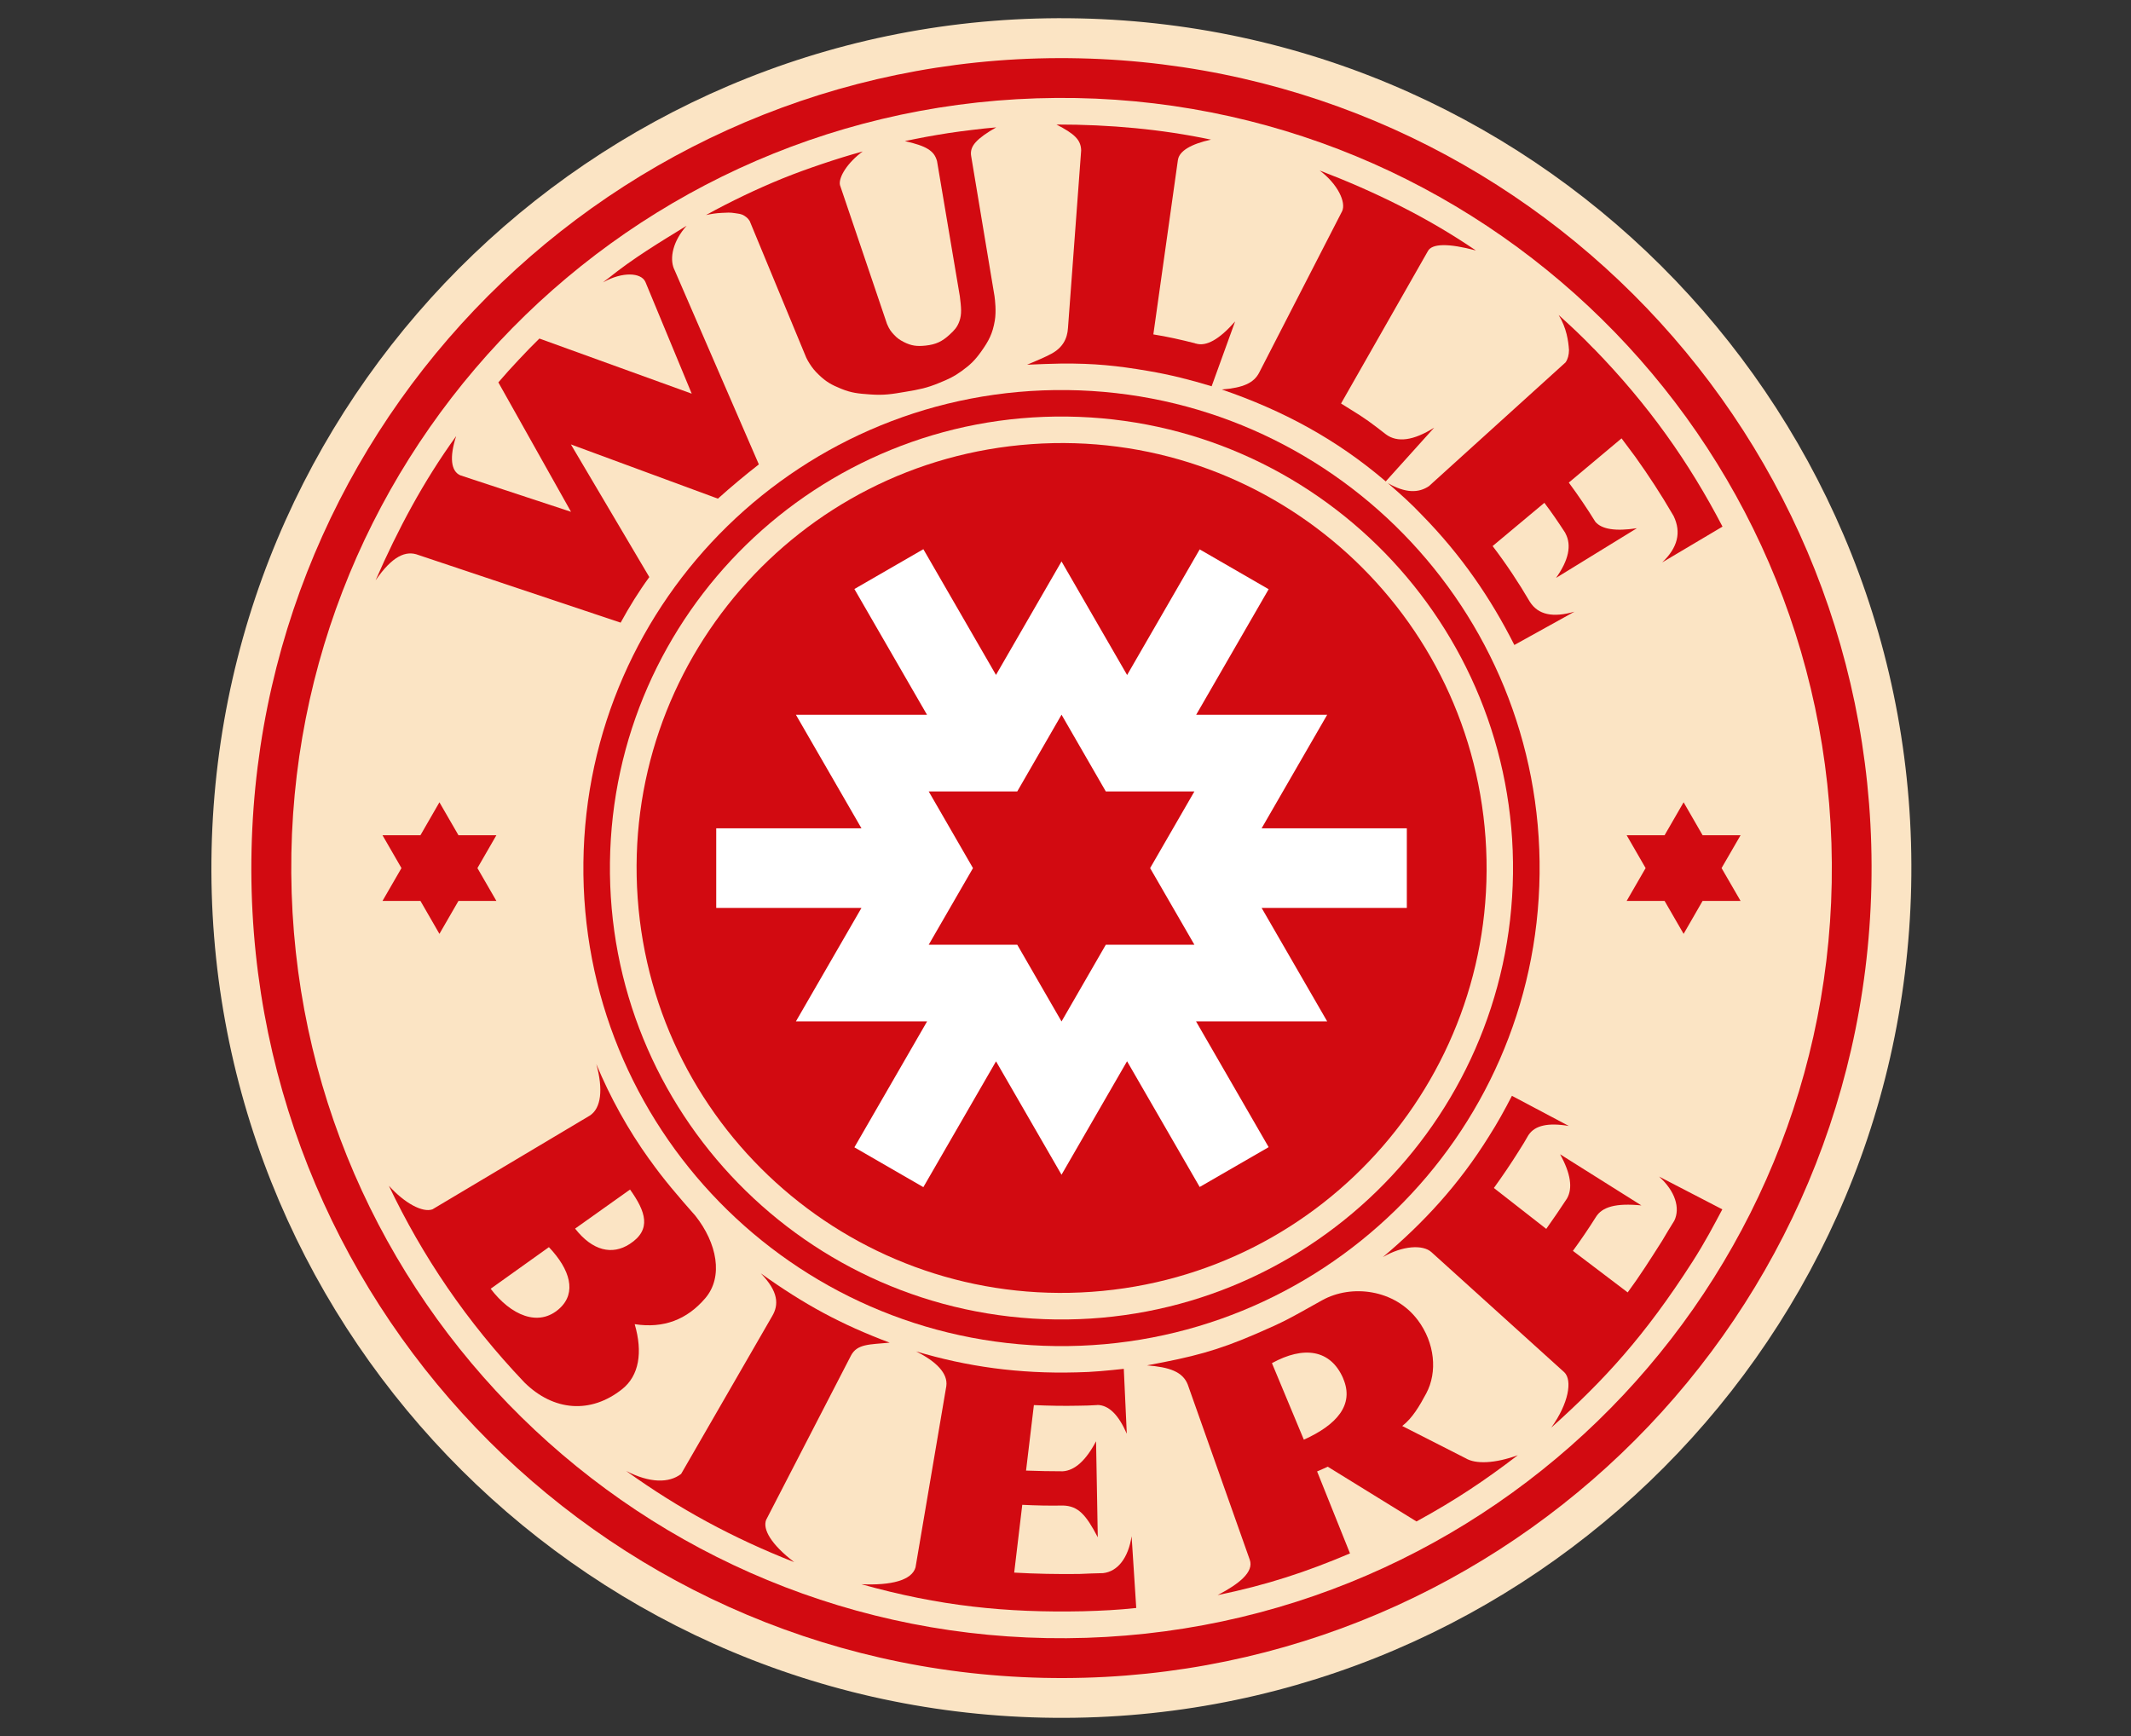 <svg xmlns="http://www.w3.org/2000/svg" fill="none" viewBox="0 0 135 110" height="110" width="135">
<rect x="0" y="0" width="135" height="110" fill="#333333" stroke="none"/>
<path fill="#FBE4C4" d="M121.074 56.166C121.718 26.434 98.137 1.809 68.404 1.166C38.672 0.522 14.048 24.103 13.405 53.835C12.761 83.567 36.342 108.192 66.074 108.835C95.806 109.479 120.43 85.898 121.074 56.166Z"></path>
<path fill="#D20A11" d="M118.552 56.169C119.195 27.832 96.745 4.339 68.409 3.696C40.072 3.053 16.579 25.503 15.936 53.84C15.293 82.177 37.743 105.67 66.08 106.313C94.416 106.956 117.909 84.506 118.552 56.169Z"></path>
<path fill="#FBE4C4" d="M68.825 103.777C95.762 102.907 116.893 80.365 116.023 53.428C115.153 26.491 92.611 5.36 65.674 6.23C38.738 7.1 17.607 29.642 18.477 56.579C19.347 83.516 41.889 104.647 68.825 103.777Z"></path>
<path fill="#D20A11" d="M97.534 55.363C97.732 38.636 84.333 24.915 67.606 24.716C50.879 24.518 37.158 37.917 36.959 54.644C36.761 71.371 50.16 85.093 66.887 85.291C83.614 85.49 97.335 72.091 97.534 55.363Z"></path>
<path fill="#FBE4C4" d="M95.849 55.364C96.051 39.566 83.407 26.596 67.61 26.395C51.812 26.194 38.842 38.837 38.641 54.635C38.44 70.433 51.083 83.402 66.881 83.604C82.678 83.805 95.648 71.162 95.849 55.364Z"></path>
<path fill="#D20A11" d="M69.164 81.853C83.996 80.798 95.164 67.919 94.109 53.087C93.053 38.255 80.174 27.087 65.342 28.142C50.51 29.197 39.342 42.077 40.397 56.908C41.453 71.74 54.332 82.909 69.164 81.853Z"></path>
<path fill="#D20A11" d="M90.45 15.924C90.705 15.416 91.768 15.41 93.498 15.87C90.385 13.748 87.067 12.133 83.603 10.804C84.737 11.653 85.292 12.816 85.024 13.383L79.759 23.632C79.43 24.243 78.803 24.57 77.402 24.68C81.276 26.009 84.659 27.829 87.788 30.503L90.854 27.099C89.551 27.921 88.518 28.06 87.797 27.52C86.891 26.817 86.523 26.532 85.535 25.929L84.956 25.567L90.45 15.924Z"></path>
<path fill="#D20A11" d="M100.954 22.083C100.304 21.392 99.413 20.567 98.74 19.958C99.244 20.771 99.36 21.623 99.396 22.181C99.393 22.49 99.324 22.757 99.179 22.962L90.586 30.747L90.545 30.789C89.877 31.255 89.028 31.249 87.921 30.613C88.799 31.376 89.372 31.887 90.085 32.638C92.569 35.169 94.448 37.918 95.935 40.868L99.743 38.758C98.375 39.153 97.448 38.954 96.923 38.141C96.217 36.933 95.43 35.745 94.558 34.6L97.837 31.86C98.282 32.445 98.707 33.068 99.114 33.694C99.134 33.715 99.155 33.757 99.173 33.798C99.574 34.546 99.378 35.493 98.576 36.618L103.699 33.469C102.355 33.677 101.467 33.54 101.064 33.059C100.538 32.204 99.971 31.373 99.384 30.578L102.726 27.776C103.011 28.171 103.313 28.548 103.598 28.945C104.447 30.133 105.237 31.341 105.961 32.59C105.982 32.632 106.003 32.653 106.023 32.694C106.525 33.733 106.285 34.701 105.302 35.636L109.122 33.368C106.991 29.272 104.421 25.639 100.96 22.08L100.954 22.083Z"></path>
<path fill="#D20A11" d="M74.624 10.131C74.704 9.573 75.44 9.127 76.719 8.848C73.594 8.189 70.311 7.887 66.927 7.89C68.067 8.48 68.477 8.854 68.492 9.534L67.658 20.774C67.616 21.484 67.304 22.039 66.604 22.416C66.274 22.603 65.52 22.92 65.066 23.11C65.562 23.086 66.752 23.039 67.248 23.036C69.332 23.021 70.774 23.169 72.736 23.505C74.143 23.742 75.434 24.072 76.758 24.475L78.245 20.368C77.242 21.51 76.419 21.97 75.757 21.768C75.737 21.768 75.716 21.768 75.695 21.748C74.826 21.528 73.938 21.326 73.068 21.19V21.169L74.621 10.136L74.624 10.131Z"></path>
<path fill="#D20A11" d="M57.319 8.938C57.66 9.018 57.948 9.092 58.189 9.175C58.429 9.256 58.625 9.342 58.782 9.44C58.94 9.538 59.062 9.644 59.157 9.769C59.248 9.894 59.314 10.039 59.361 10.205L60.807 18.777C60.89 19.466 60.943 19.893 60.777 20.356C60.638 20.742 60.459 20.926 60.16 21.202C59.682 21.642 59.29 21.826 58.646 21.897C58.097 21.956 57.741 21.918 57.251 21.668C56.981 21.532 56.806 21.398 56.631 21.205C56.453 21.015 56.34 20.876 56.191 20.523L53.211 11.722C53.185 11.594 53.205 11.443 53.262 11.274C53.318 11.105 53.413 10.921 53.541 10.728C53.668 10.538 53.829 10.339 54.016 10.149C54.203 9.956 54.416 9.769 54.654 9.597C53.784 9.834 52.923 10.104 52.078 10.389C51.232 10.674 50.398 10.974 49.572 11.309C48.747 11.645 47.934 12.004 47.13 12.39C46.325 12.776 45.515 13.188 44.728 13.625C45.079 13.553 45.34 13.506 45.735 13.488C46.055 13.473 46.242 13.453 46.56 13.506C46.803 13.547 46.961 13.544 47.165 13.678C47.317 13.776 47.397 13.853 47.495 14.008L51.074 22.657C51.148 22.808 51.193 22.891 51.282 23.03C51.475 23.333 51.609 23.491 51.864 23.74C52.333 24.194 52.677 24.384 53.28 24.63C53.956 24.906 54.39 24.939 55.12 24.992C56.001 25.058 56.509 24.972 57.379 24.823C58.224 24.681 58.714 24.589 59.507 24.259C60.086 24.022 60.418 23.876 60.925 23.508C61.475 23.108 61.763 22.829 62.157 22.277C62.641 21.597 62.881 21.143 63.021 20.318C63.122 19.721 63.036 19.015 63.003 18.768L61.525 9.897C61.495 9.736 61.504 9.585 61.552 9.437C61.599 9.288 61.688 9.146 61.819 9.003C61.95 8.858 62.122 8.712 62.335 8.558C62.549 8.404 62.807 8.243 63.11 8.071C62.614 8.113 62.113 8.166 61.611 8.229C61.109 8.291 60.596 8.353 60.103 8.43C59.611 8.508 59.145 8.585 58.676 8.671C58.207 8.754 57.747 8.858 57.316 8.941L57.319 8.938Z"></path>
<path fill="#D20A11" d="M42.702 17.046C42.399 16.334 42.642 15.262 43.497 14.304C41.817 15.337 40.105 16.364 38.529 17.64C38.407 17.723 38.303 17.809 38.202 17.892C39.431 17.198 40.618 17.266 40.885 17.86L43.821 24.944L34.171 21.451C33.649 21.967 33.358 22.264 32.856 22.801C32.343 23.348 32.061 23.662 31.571 24.229L36.175 32.43L29.17 30.121C28.568 29.868 28.461 28.978 28.897 27.634C26.808 30.527 25.211 33.537 23.795 36.769C24.846 35.25 25.703 34.849 26.514 35.169L39.318 39.453C39.864 38.455 40.464 37.482 41.135 36.565L36.166 28.159L45.48 31.596C46.332 30.83 47.213 30.097 48.074 29.426L42.708 17.052L42.702 17.046Z"></path>
<path fill="#D20A11" d="M89.809 83.635C88.363 81.706 85.63 81.344 83.751 82.392C81.549 83.623 81.433 83.706 79.637 84.487C77.094 85.591 75.574 85.974 72.662 86.514C74.087 86.624 74.921 86.918 75.241 87.719L79.174 98.832C79.447 99.612 78.489 100.363 77.141 101.07C80.26 100.429 82.78 99.595 85.523 98.428L83.439 93.234C83.668 93.142 83.902 93.029 84.113 92.934L89.735 96.404C92.246 95.03 94.083 93.792 96.155 92.207C94.691 92.738 93.475 92.78 92.845 92.397L88.832 90.355C89.479 89.859 89.936 89.07 90.355 88.286C91.073 86.939 90.907 85.096 89.812 83.635H89.809ZM85.09 87.345C85.814 89.019 84.668 90.293 82.599 91.222L80.578 86.372C82.573 85.277 84.288 85.484 85.093 87.342L85.09 87.345Z"></path>
<path fill="#D20A11" d="M41.149 73.479C39.778 71.567 38.659 69.54 37.778 67.427C38.223 69.044 38.08 70.223 37.365 70.686L27.395 76.628C26.775 76.85 25.638 76.245 24.635 75.132C26.757 79.59 29.544 83.731 33.221 87.595C35.065 89.417 37.424 89.607 39.419 88.016C40.484 87.165 40.731 85.692 40.208 83.903C42.04 84.188 43.521 83.615 44.678 82.261C45.845 80.896 45.42 78.762 44.052 77.034C42.978 75.815 42.019 74.705 41.155 73.479H41.149ZM39.915 75.375C40.903 76.764 41.304 77.91 39.891 78.824C38.784 79.543 37.537 79.261 36.433 77.848L39.915 75.372V75.375ZM34.774 79.023C36.127 80.451 36.537 81.905 35.456 82.9C34.13 84.122 32.358 83.342 31.084 81.659L34.774 79.023Z"></path>
<path fill="#D20A11" d="M43.145 93.395C42.385 93.98 41.168 93.98 39.669 93.205C43.026 95.615 46.439 97.461 50.316 98.984C48.849 97.856 48.306 96.903 48.535 96.304L53.907 85.898C54.299 85.141 55.088 85.197 56.362 85.075C53.287 83.921 50.965 82.665 48.196 80.683C49.333 81.849 49.336 82.68 48.923 83.384L43.148 93.395H43.145Z"></path>
<path fill="#D20A11" d="M69.516 89.022C70.237 89.031 70.854 89.631 71.383 90.845L71.193 86.734C70.231 86.838 69.18 86.945 68.198 86.957C64.547 87.058 61.235 86.589 58.029 85.627C59.317 86.265 60.062 87.028 59.95 87.826L57.999 99.313C57.768 100.132 56.459 100.467 54.568 100.381C59.507 101.767 63.731 102.198 68.622 102.094C69.78 102.061 70.825 102.014 71.982 101.886L71.688 97.342C71.478 98.713 70.804 99.583 69.878 99.678C69.388 99.684 68.892 99.711 68.376 99.731C66.99 99.749 65.592 99.722 64.25 99.645L64.761 95.35C65.622 95.392 66.468 95.413 67.343 95.395C68.302 95.422 68.794 95.968 69.545 97.407L69.436 91.323C68.791 92.546 68.082 93.178 67.328 93.225C66.562 93.225 65.803 93.21 65.001 93.181L65.497 89.031C66.444 89.073 67.373 89.091 68.314 89.07C68.717 89.064 69.124 89.058 69.516 89.028V89.022Z"></path>
<path fill="#D20A11" d="M96.84 71.909C97.241 71.309 98.081 71.122 99.387 71.345L95.781 69.434C95.341 70.294 94.855 71.173 94.326 72.001C92.418 75.07 90.168 77.498 87.606 79.653C88.844 78.926 90.144 78.846 90.684 79.341L99.102 86.954C99.621 87.462 99.378 88.925 98.271 90.46C101.622 87.459 104.195 84.66 107.208 79.964C108.018 78.703 108.579 77.623 109.11 76.628L105.103 74.551C106.136 75.48 106.451 76.554 106.068 77.347C105.804 77.759 105.555 78.189 105.29 78.632C104.545 79.801 103.913 80.807 103.115 81.891L99.645 79.258C100.153 78.561 100.63 77.863 101.096 77.121C101.491 76.468 102.37 76.219 103.984 76.379L98.832 73.138C99.503 74.346 99.645 75.287 99.268 75.943C98.85 76.584 98.419 77.21 97.956 77.866L94.638 75.275C95.193 74.506 95.715 73.737 96.214 72.939C96.431 72.598 96.647 72.253 96.834 71.912L96.84 71.909Z"></path>
<path fill="white" d="M58.495 34.799L63.096 42.765L67.248 35.574L71.403 42.771L76.001 34.811L80.37 37.334L75.778 45.291H84.077L79.925 52.483H89.123V57.529H79.925L84.077 64.717H75.769L80.37 72.687L76.001 75.21L71.4 67.243L67.248 74.435L63.099 67.249L58.495 75.221L54.126 72.698L58.733 64.717H50.422L54.574 57.529H45.373V52.483H54.574L50.422 45.291H58.727L54.126 37.322L58.495 34.799Z"></path>
<path fill="#D20A11" d="M67.249 45.285L70.053 50.147H75.666L72.861 55.006L75.666 59.861H70.053L67.249 64.723L64.444 59.861H58.834L61.639 55.006L58.834 50.147H64.444L67.249 45.285Z"></path>
<path fill="#D20A11" d="M27.838 50.835L29.043 52.922H31.447L30.245 55.005L31.447 57.086H29.043L27.838 59.172L26.636 57.086H24.231L25.433 55.005L24.231 52.922H26.636L27.838 50.835Z"></path>
<path fill="#D20A11" d="M106.658 50.835L105.453 52.922H103.049L104.251 55.005L103.049 57.086H105.453L106.658 59.172L107.86 57.086H110.267L109.062 55.005L110.267 52.922H107.86L106.658 50.835Z"></path>
</svg>

